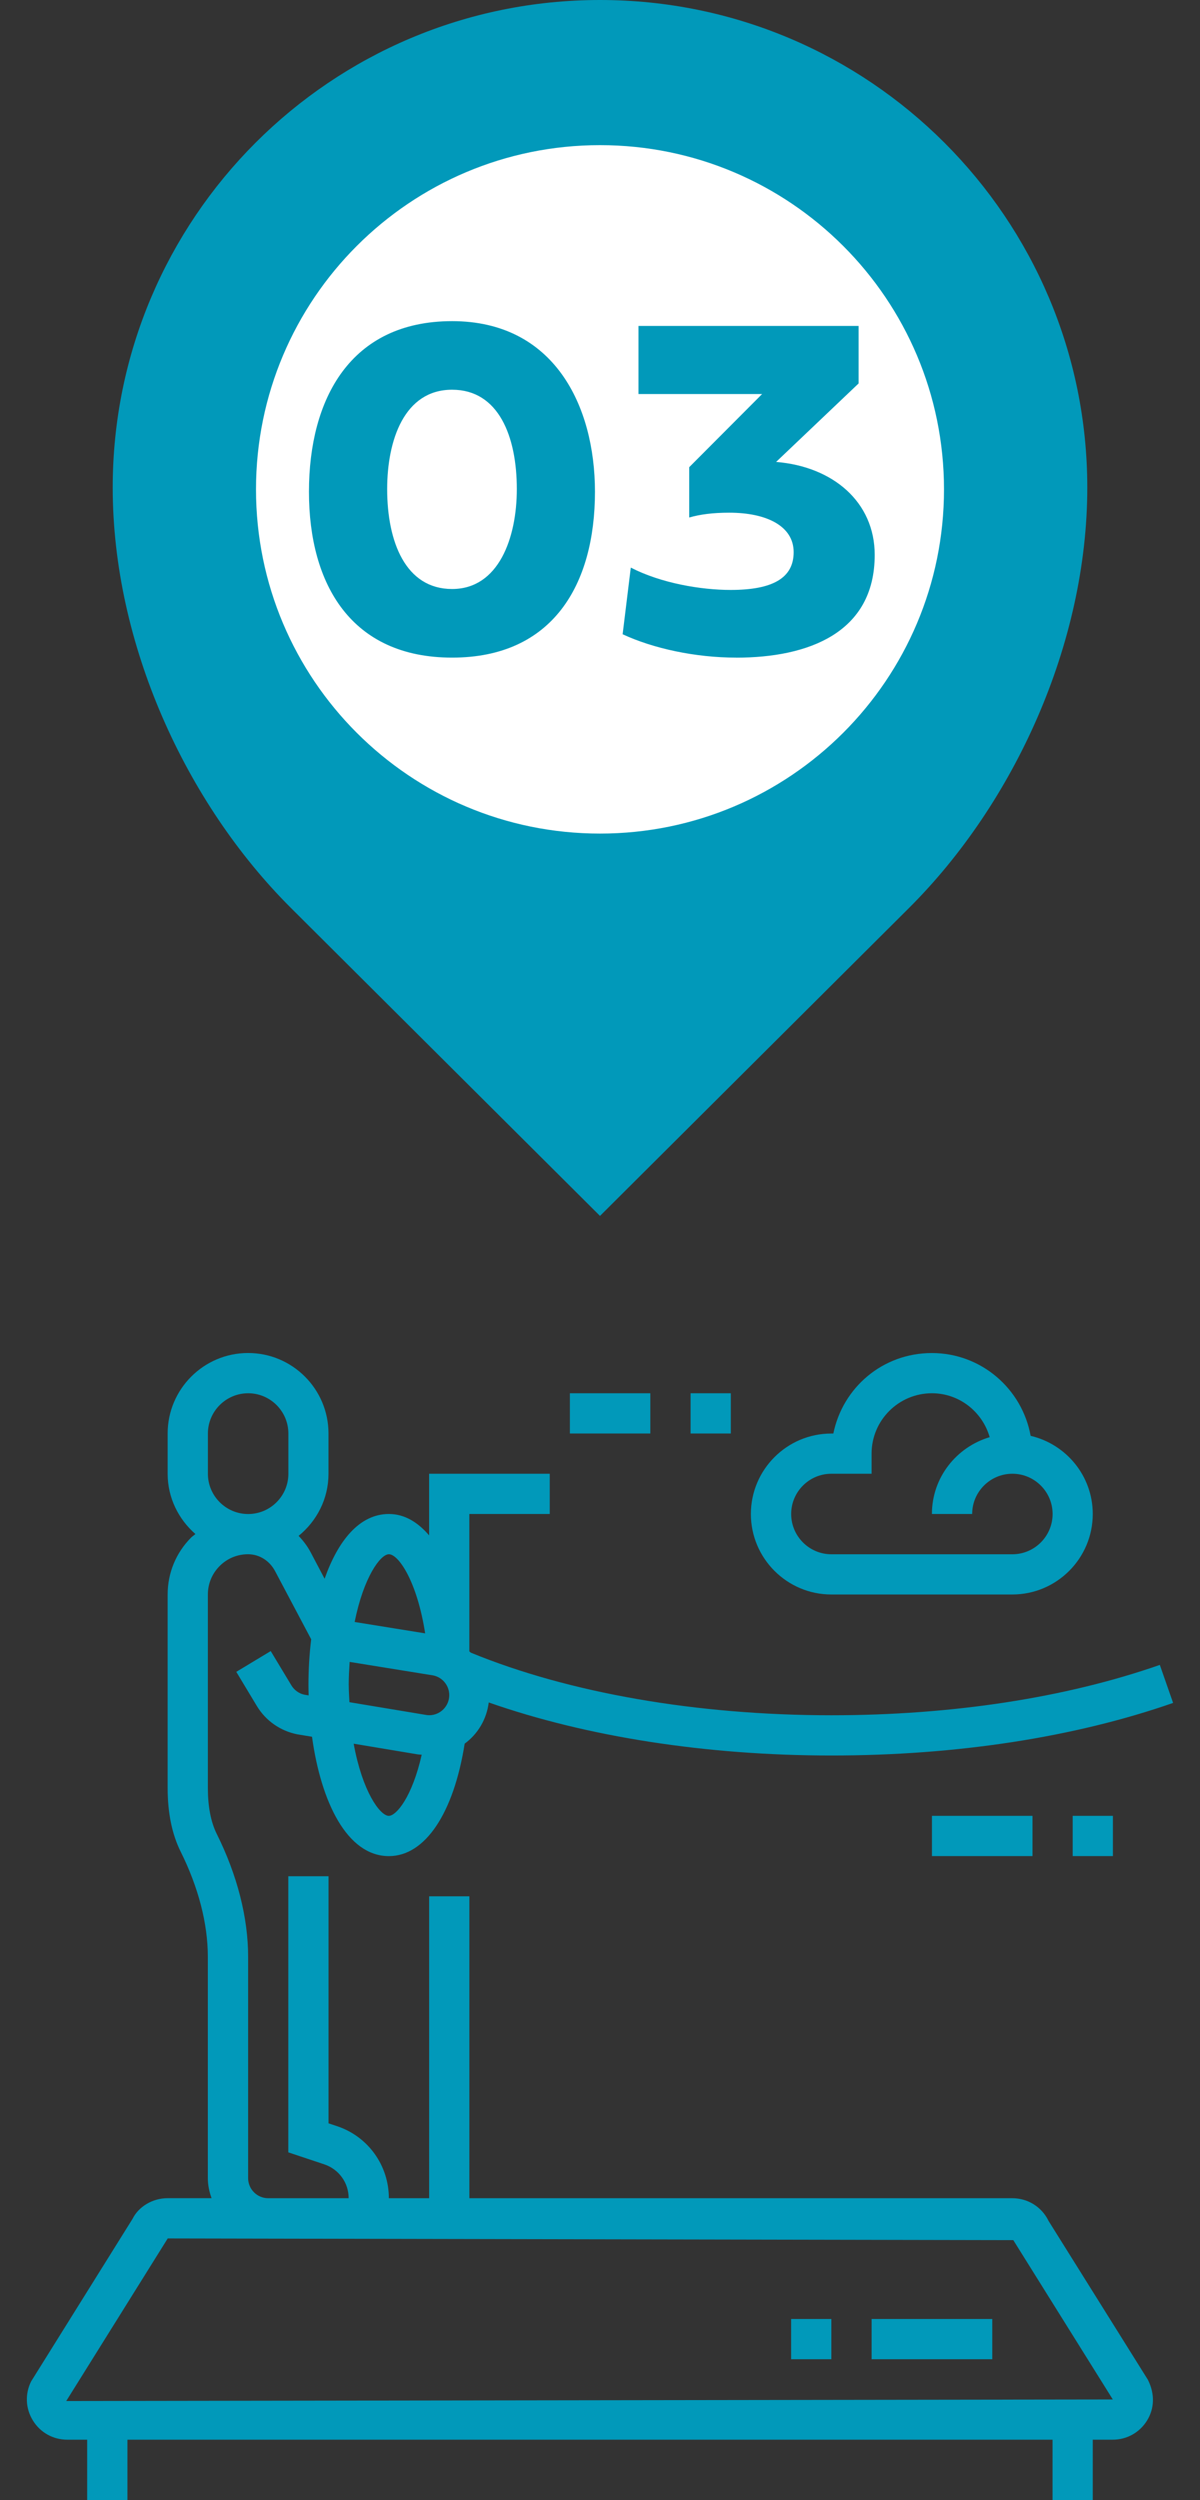 <?xml version="1.0" encoding="UTF-8"?><svg id="Layer_1" xmlns="http://www.w3.org/2000/svg" viewBox="0 0 333.56 694.49"><rect x="0" y="0" width="333.56" height="694.49" fill="#333333" stroke="none"/><defs><style>.cls-1{fill:#fff;}.cls-1,.cls-2{stroke-width:0px;}.cls-2{fill:#0199ba;}</style></defs><rect class="cls-2" x="242.28" y="644.19" width="33.54" height="11.18"/><rect class="cls-2" x="219.91" y="644.19" width="11.18" height="11.18"/><rect class="cls-2" x="158.41" y="387.03" width="22.36" height="11.18"/><rect class="cls-2" x="191.96" y="387.03" width="11.18" height="11.18"/><rect class="cls-2" x="259.05" y="504.42" width="27.95" height="11.18"/><rect class="cls-2" x="298.17" y="504.42" width="11.18" height="11.18"/><path class="cls-2" d="M231.09,409.39h11.18v-5.59c0-9.25,7.52-16.77,16.77-16.77,7.65,0,14.05,5.19,16.06,12.2-9.25,2.74-16.06,11.22-16.06,21.34h11.19c0-6.16,5.02-11.18,11.18-11.18s11.18,5.02,11.18,11.18-5.02,11.19-11.18,11.19h-50.31c-6.16,0-11.18-5.02-11.18-11.19s5.02-11.18,11.18-11.18M231.09,442.93h50.31c12.33,0,22.35-10.03,22.35-22.36,0-10.57-7.39-19.4-17.27-21.71-2.35-13.06-13.74-23-27.45-23s-24.79,9.62-27.39,22.36h-.56c-12.33,0-22.36,10.03-22.36,22.35s10.03,22.36,22.36,22.36"/><path class="cls-2" d="M18.41,666.98l28.2-45.15s0-.02.01-.02l235.05.48,27.65,44.25-290.91.44ZM57.79,398.22c0-6.17,5.03-11.19,11.19-11.19s11.18,5.02,11.18,11.19v11.18c0,6.16-5.02,11.18-11.18,11.18s-11.19-5.02-11.19-11.18v-11.18ZM108.1,431.75c2.68,0,7.84,7.55,10.08,21.98l-19.6-3.16c2.48-12.38,7.14-18.82,9.52-18.82M108.1,504.43c-2.47,0-7.39-6.81-9.79-20.05l17.63,2.94c.42.08.85.07,1.28.12-2.64,11.72-7.05,16.98-9.13,16.98M96.93,468.09c0-2.28.13-4.36.26-6.43l23.21,3.75c2.6.52,4.48,2.82,4.48,5.47,0,3.09-2.51,5.59-5.58,5.59-.37,0-.73-.04-1.29-.15l-20.88-3.47c-.07-1.58-.19-3.08-.19-4.76M291.41,616.83c-1.91-3.82-5.75-6.19-10.01-6.19h-150.93v-83.86h-11.18v83.86h-11.2c0-9.11-5.78-17.15-14.42-20.02l-2.35-.78v-68.64h-11.18v76.7l9.99,3.33c4.08,1.35,6.81,5.17,6.78,9.41h-22.36c-3.08,0-5.58-2.51-5.58-5.58v-61.5c0-10.89-3.03-22.71-8.74-34.16-1.61-3.26-2.45-7.52-2.45-12.66v-53.8c0-3,1.17-5.82,3.29-7.93,2.1-2.1,4.89-3.26,7.86-3.26h.03c3.15.01,5.97,1.79,7.53,4.74l10.01,18.89c-.51,4.15-.76,8.43-.76,12.71,0,.95.03,1.92.05,2.87l-1.17-.19c-1.48-.3-2.8-1.24-3.61-2.57l-5.76-9.55-9.57,5.77,5.77,9.58c2.45,4,6.44,6.82,11.16,7.77l4.12.68c2.48,18.05,9.71,33.16,21.37,33.16,10.09,0,18.01-11.94,21.06-31.24,3.64-2.67,6.11-6.75,6.69-11.45,27.15,9.52,60.49,14.74,95.25,14.74s67.6-5.05,94.98-14.61l-3.69-10.56c-26.2,9.15-57.77,13.99-91.3,13.99-37.38,0-72.92-6.18-100.22-17.39-.13-.12-.27-.22-.41-.35v-38.17h22.35v-11.18h-33.53v17.12c-3.11-3.61-6.78-5.94-11.19-5.94-8.15,0-14.13,7.39-17.86,17.99l-3.86-7.31c-.91-1.73-2.07-3.25-3.37-4.6,5.04-4.1,8.31-10.27,8.31-17.26v-11.18c0-12.33-10.02-22.36-22.35-22.36s-22.36,10.03-22.36,22.36v11.18c0,6.7,3.03,12.65,7.72,16.75-.38.34-.79.59-1.16.94-4.22,4.22-6.56,9.85-6.56,15.85v53.8c0,6.88,1.22,12.82,3.62,17.64,4.94,9.92,7.55,20.01,7.55,29.18v61.5c0,1.97.41,3.83,1.04,5.58h-12.2c-4.26,0-8.1,2.38-9.76,5.73l-28.19,45.15c-1.75,3.5-1.57,7.57.49,10.89,2.05,3.33,5.61,5.32,9.53,5.32h5.55v16.77h11.19v-16.77h257.15v16.77h11.18v-16.77h5.56c3.92,0,7.47-1.99,9.53-5.32,2.05-3.32,2.23-7.39.22-11.35l-27.67-44.22Z"/><path class="cls-2" d="M166.78,0C241.57,0,302.23,60.65,302.23,135.43c0,43.38-20.27,87.63-49.54,116.78l-85.91,85.56-85.92-85.56c-29.27-29.15-49.53-73.4-49.53-116.78C31.33,60.65,91.99,0,166.78,0"/><path class="cls-1" d="M125.67,108.26c-13.31,0-18.05,14.04-18.05,27.61,0,14.58,5.08,27.75,18.05,27.75s17.99-14.24,17.99-27.75c0-14.58-5.02-27.61-17.99-27.61"/><path class="cls-1" d="M204.63,182.68c-11.37,0-23.07-2.54-31.56-6.49l2.27-18.52c8.43,4.35,19.52,6.21,27.75,6.21,11.63,0,17.52-3.27,17.52-10.5s-7.49-10.96-17.92-10.96c-4.55,0-8.09.47-11.11,1.34v-13.98l20.26-20.32h-34.36v-18.92h61.18v15.98l-22.93,21.8c15.78,1.28,27.41,11.11,27.41,25.82,0,21.66-18.46,28.55-38.51,28.55M125.67,182.68c-28.01,0-39.79-20.32-39.79-46.07s11.5-47.4,39.79-47.4,39.71,23.4,39.71,47.4c0,25.75-11.7,46.07-39.71,46.07M166.78,40.32c-52.81,0-95.62,42.81-95.62,95.63s42.81,95.61,95.62,95.61,95.62-42.81,95.62-95.61-42.81-95.63-95.62-95.63"/></svg>